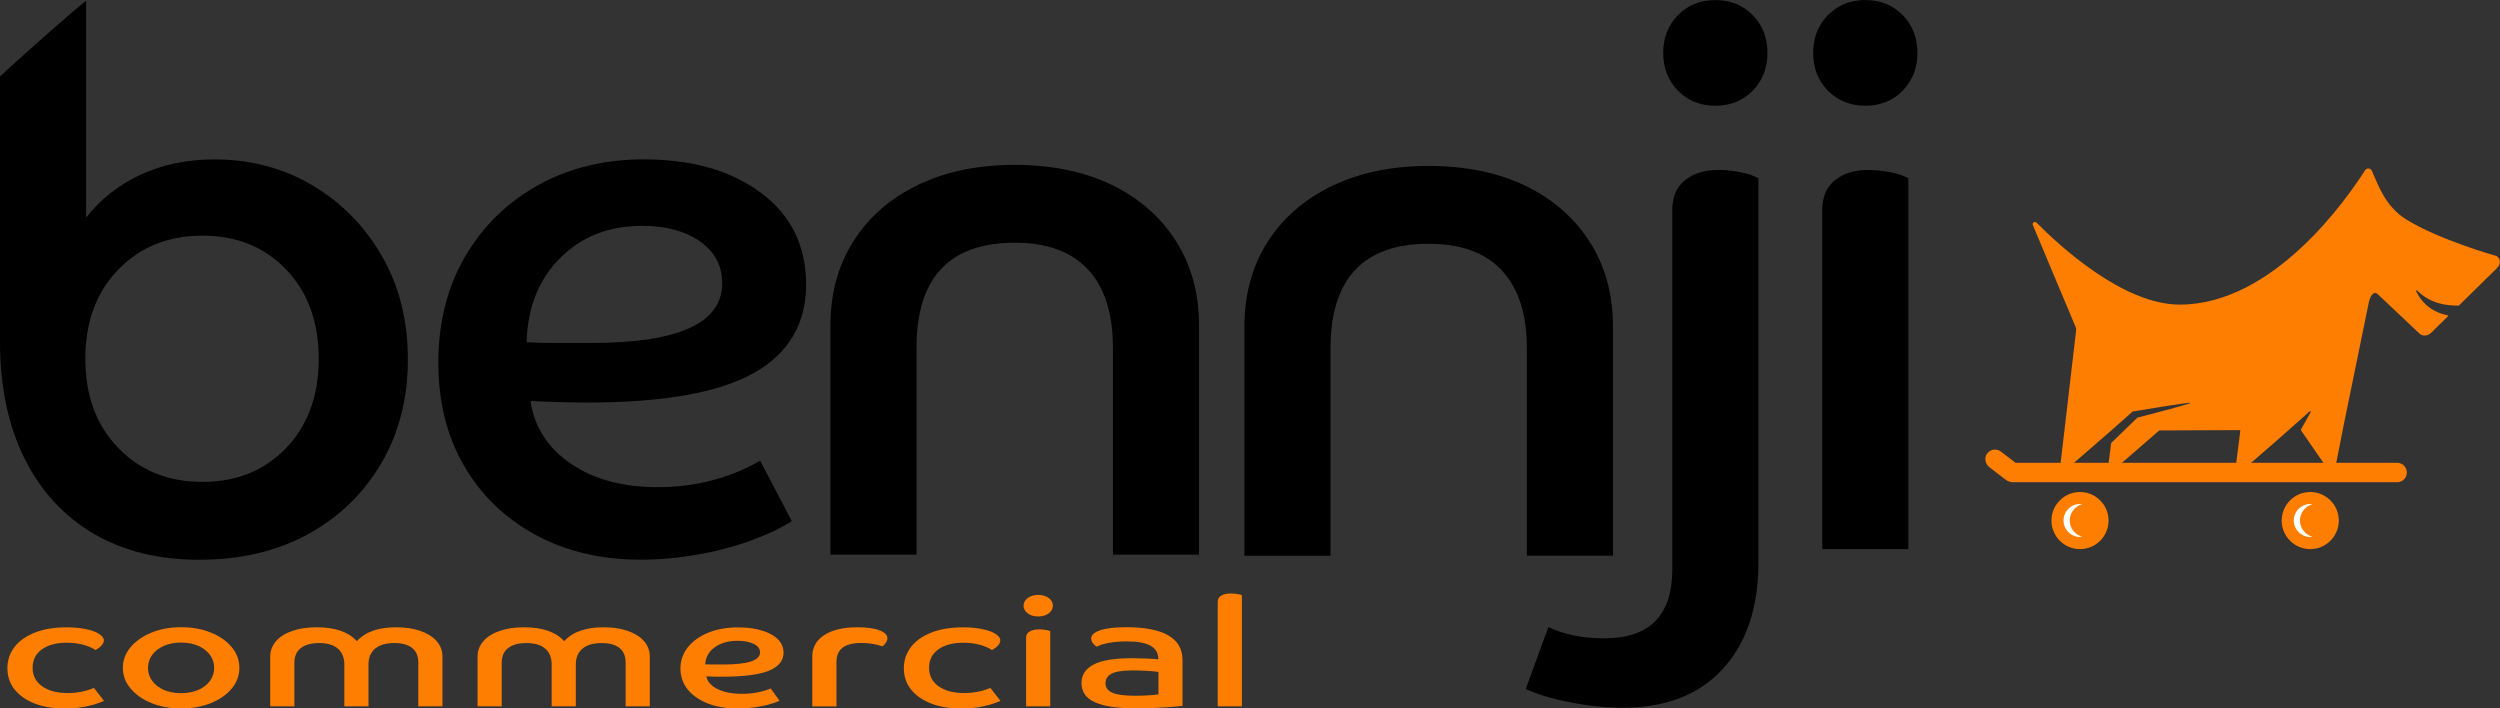 <?xml version="1.0" encoding="UTF-8"?>
<svg id="Layer_2" data-name="Layer 2" xmlns="http://www.w3.org/2000/svg" viewBox="0 0 380.89 107.94">
  <rect x="0" y="0" width="380.89" height="107.94" fill="#333333" stroke="none"/>
  <defs>
    <style>
      .cls-1 {
        fill: #fe7e01;
      }

      .cls-2 {
        fill: #fff;
      }
    </style>
  </defs>
  <g id="Layer_1-2" data-name="Layer 1">
    <path class="cls-1" d="M380.43,39.03s-.02-.01-.03-.01c-.41-.12-8.76-2.48-13.77-5.57-3.34-2.06-4.39-5.55-5.27-7.44-.2-.42-.79-.46-1.03-.07-2.65,4.18-13.89,20.47-28.24,20.47-8.64,0-18.37-9.01-21.81-12.49-.27-.27-.71.03-.56.38l6.51,15.51c.07.16.1.34.08.52l-2.56,21.91c0,.09.09.14.16.08l7.59-6.59,3.41-3.02s.03-.02.04-.02c.51-.09,9.14-1.53,8.81-1.3-.25.18-5.38,1.54-8.1,2.24-.02,0-.03.01-.04.02l-3.95,3.83s-.02.03-.03.06l-.59,4.7c-.01.09.09.14.16.08l7.74-6.72s.04-.02.06-.02l12.22-.05c.06,0,.1.05.09.11l-.86,6.84c-.01.09.09.14.16.08l6.44-5.6h0s4.85-4.3,4.85-4.3c.08-.07.2.02.14.12l-1.49,2.67s-.02.07,0,.1l4.82,6.99c.05.07.15.05.17-.04l1.58-8.01,3.73-18.2c.16-1.01.73-2.1,1.42-1.45l6.36,6c.45.43,1.25.36,1.77-.15l2.54-2.49c.05-.05.02-.14-.05-.16-3.1-.63-4.37-2.75-4.79-3.69-.04-.09.08-.18.15-.1,1.98,2.01,4.49,2.35,6.34,2.3.02,0,.05,0,.06-.03l5.79-5.69c.57-.56.55-1.41-.04-1.78"/>
    <path class="cls-1" d="M365.22,73.47h-58.49c-.42,0-.84-.14-1.17-.4l-2.44-1.87c-.58-.45-.82-1.25-.49-1.9.44-.84,1.5-1.05,2.22-.5l2.22,1.7s.02.01.03.01h58.12c.82,0,1.48.66,1.48,1.48s-.66,1.48-1.48,1.48"/>
    <path class="cls-1" d="M321.25,79.31c0,2.4-1.95,4.35-4.35,4.35s-4.35-1.95-4.35-4.35,1.95-4.35,4.35-4.35,4.35,1.95,4.35,4.35"/>
    <path class="cls-2" d="M315.33,79.31c0-1.19.81-2.19,1.91-2.49-.11-.02-.23-.03-.34-.03-1.39,0-2.51,1.13-2.51,2.51s1.13,2.51,2.51,2.51c.12,0,.23-.01.34-.03-1.1-.3-1.91-1.3-1.91-2.49"/>
    <path class="cls-1" d="M356.33,79.31c0,2.4-1.95,4.35-4.35,4.35s-4.35-1.95-4.35-4.35,1.95-4.35,4.35-4.35,4.35,1.95,4.35,4.35"/>
    <path class="cls-2" d="M350.41,79.31c0-1.19.81-2.19,1.91-2.49-.11-.02-.23-.03-.34-.03-1.39,0-2.51,1.13-2.51,2.51s1.13,2.51,2.51,2.51c.12,0,.23-.01.34-.03-1.1-.3-1.91-1.3-1.91-2.49"/>
    <g>
      <path d="M0,11.66C2.08,9.66,11.08,1.66,13.12.12v33.03c2.15-2.76,4.89-4.93,8.23-6.5,3.34-1.57,7.11-2.36,11.33-2.36,5.52,0,10.51,1.32,14.96,3.97,4.45,2.65,7.98,6.25,10.59,10.82,2.61,4.56,3.91,9.8,3.91,15.71s-1.34,11.16-4.03,15.76c-2.69,4.6-6.41,8.21-11.16,10.82-4.76,2.61-10.28,3.91-16.57,3.91s-11.58-1.32-16.11-3.97c-4.53-2.65-8.04-6.46-10.53-11.45-2.49-4.99-3.74-10.93-3.74-17.84V11.66ZM43.61,41.08c-3.3-3.45-7.56-5.18-12.77-5.18s-9.49,1.73-12.83,5.18c-3.34,3.45-5.01,7.98-5.01,13.58s1.67,10.13,5.01,13.58c3.34,3.45,7.61,5.18,12.83,5.18s9.47-1.73,12.77-5.18c3.3-3.45,4.95-7.98,4.95-13.58s-1.65-10.13-4.95-13.58Z"/>
      <path d="M97.61,85.27c-6.06,0-11.41-1.27-16.05-3.8-4.64-2.53-8.27-6.04-10.87-10.53-2.61-4.49-3.91-9.72-3.91-15.71s1.34-11.41,4.03-16.05c2.68-4.64,6.39-8.29,11.1-10.93,4.72-2.65,10.11-3.97,16.17-3.97,7.36,0,13.33,1.71,17.89,5.12,4.56,3.41,6.85,8.07,6.85,13.98s-2.67,10.47-8,13.46c-5.33,2.99-13.79,4.49-25.37,4.49-1.08,0-2.4-.02-3.97-.06-1.57-.04-3.13-.1-4.66-.17.61,3.99,2.66,7.17,6.16,9.55,3.49,2.38,7.88,3.57,13.18,3.57,5.75,0,10.97-1.34,15.65-4.03l4.83,9.21c-1.69,1.08-3.8,2.07-6.33,2.99-2.53.92-5.26,1.63-8.17,2.13-2.92.5-5.75.75-8.52.75ZM97.84,34.41c-5.06,0-9.23,1.63-12.49,4.89-3.26,3.26-4.97,7.54-5.12,12.83,1.3.08,2.68.12,4.14.12h5.75c13.27,0,19.91-3.03,19.91-9.09,0-2.68-1.13-4.81-3.39-6.39-2.26-1.57-5.2-2.36-8.8-2.36Z"/>
      <path d="M189.59,49.79c0-4.91,1.17-9.21,3.51-12.89,2.34-3.68,5.62-6.54,9.84-8.57,4.22-2.03,9.13-3.05,14.73-3.05s10.6,1.02,14.79,3.05c4.18,2.03,7.44,4.89,9.78,8.57,2.34,3.68,3.51,7.98,3.51,12.89v34.87h-13.12v-31.53c0-5.22-1.27-9.19-3.8-11.91-2.53-2.72-6.25-4.08-11.16-4.08-9.97,0-14.96,5.33-14.96,16v31.53h-13.12v-34.87Z"/>
      <path d="M267.9,85.73c0,6.83-1.8,12.22-5.41,16.17-3.61,3.95-8.71,5.93-15.3,5.93-2.53,0-5.24-.29-8.11-.86s-5.08-1.25-6.62-2.01l3.45-9.44c2.3,1.15,5.14,1.73,8.51,1.73,6.9,0,10.36-3.49,10.36-10.47V31.99c0-1.99.65-3.51,1.96-4.55,1.3-1.04,2.99-1.55,5.06-1.55,1.07,0,2.19.12,3.34.34,1.15.23,2.07.54,2.76.92v58.57ZM255.64,13.81c-1.5-1.53-2.24-3.45-2.24-5.75s.75-4.22,2.24-5.75c1.5-1.53,3.39-2.3,5.7-2.3s4.2.77,5.7,2.3c1.5,1.54,2.24,3.45,2.24,5.75s-.75,4.22-2.24,5.75c-1.5,1.54-3.4,2.3-5.7,2.3s-4.2-.77-5.7-2.3Z"/>
      <path d="M278.49,13.81c-1.5-1.53-2.24-3.45-2.24-5.75s.75-4.22,2.24-5.75c1.5-1.53,3.39-2.3,5.7-2.3s4.2.77,5.7,2.3c1.5,1.54,2.24,3.45,2.24,5.75s-.75,4.22-2.24,5.75c-1.5,1.54-3.4,2.3-5.7,2.3s-4.2-.77-5.7-2.3ZM290.75,83.66h-13.12V31.99c0-1.99.65-3.51,1.96-4.55,1.3-1.04,2.99-1.55,5.06-1.55,1.07,0,2.19.12,3.34.34,1.15.23,2.07.54,2.76.92v56.5Z"/>
      <path d="M126.52,49.63c0-4.91,1.17-9.21,3.51-12.89,2.34-3.68,5.62-6.54,9.84-8.57,4.22-2.03,9.13-3.05,14.73-3.05s10.6,1.02,14.79,3.05c4.18,2.03,7.44,4.89,9.78,8.57,2.34,3.68,3.51,7.98,3.51,12.89v34.87h-13.12v-31.53c0-5.22-1.27-9.19-3.8-11.91-2.53-2.72-6.25-4.08-11.16-4.08-9.97,0-14.96,5.33-14.96,16v31.53h-13.12v-34.87Z"/>
    </g>
    <g>
      <path class="cls-1" d="M2.22,98.56c.72-.93,1.76-1.66,3.11-2.19,1.35-.53,2.97-.79,4.84-.79,1.08,0,2.05.09,2.92.27.87.18,1.54.42,2.02.74.47.3.71.62.71.98,0,.25-.11.5-.34.76-.23.26-.53.49-.92.71-.54-.36-1.19-.63-1.95-.83-.76-.19-1.58-.29-2.44-.29-1.57,0-2.83.34-3.78,1.01-.95.68-1.42,1.61-1.42,2.81s.48,2.12,1.44,2.81c.96.69,2.25,1.04,3.89,1.04,1.46,0,2.8-.26,4-.79l1.55,1.98c-1.79.78-3.77,1.17-5.97,1.17-1.74,0-3.27-.25-4.58-.76-1.31-.5-2.33-1.22-3.07-2.13-.73-.92-1.1-2-1.1-3.24s.36-2.31,1.08-3.24Z"/>
      <path class="cls-1" d="M19.9,104.9c-.79-.93-1.18-1.98-1.18-3.15s.39-2.22,1.18-3.15c.79-.93,1.84-1.67,3.18-2.22,1.33-.54,2.84-.82,4.52-.82s3.19.27,4.53.82c1.34.54,2.4,1.28,3.18,2.22.77.93,1.16,1.98,1.16,3.15s-.39,2.22-1.16,3.15c-.77.93-1.83,1.67-3.18,2.22-1.34.54-2.86.82-4.53.82s-3.18-.27-4.52-.82c-1.33-.54-2.39-1.28-3.18-2.22ZM31.98,103.75c.43-.58.65-1.25.65-2s-.22-1.41-.65-1.99-1.03-1.04-1.79-1.37c-.76-.33-1.63-.49-2.6-.49s-1.83.16-2.6.49c-.76.33-1.36.78-1.79,1.37s-.65,1.25-.65,1.99.21,1.41.65,2,1.03,1.04,1.79,1.37c.76.33,1.63.49,2.6.49s1.83-.16,2.6-.49c.76-.33,1.36-.78,1.79-1.37Z"/>
      <path class="cls-1" d="M67.41,107.61h-3.68v-6.65c0-1-.31-1.74-.94-2.24-.62-.5-1.53-.75-2.71-.75-1.27,0-2.24.28-2.92.85-.68.57-1.02,1.37-1.02,2.42v6.37h-3.68v-6.37c0-1.04-.33-1.85-.98-2.42-.66-.57-1.62-.85-2.89-.85-1.18,0-2.1.26-2.76.77-.66.51-.98,1.26-.98,2.24v6.63h-3.68v-7.54c0-.92.3-1.71.89-2.39.59-.68,1.42-1.2,2.48-1.56,1.06-.37,2.31-.55,3.73-.55,2.8,0,4.83.71,6.1,2.12,1.27-1.42,3.27-2.12,6-2.12,1.4,0,2.62.18,3.68.55,1.05.37,1.88.88,2.47,1.55s.89,1.46.89,2.38v7.56Z"/>
      <path class="cls-1" d="M99,107.61h-3.68v-6.65c0-1-.31-1.74-.94-2.24-.62-.5-1.53-.75-2.71-.75-1.27,0-2.24.28-2.92.85-.68.57-1.02,1.37-1.02,2.42v6.37h-3.68v-6.37c0-1.04-.33-1.85-.98-2.42-.66-.57-1.62-.85-2.89-.85-1.18,0-2.1.26-2.76.77-.66.51-.98,1.26-.98,2.24v6.63h-3.68v-7.54c0-.92.3-1.71.89-2.39.59-.68,1.42-1.2,2.48-1.56,1.06-.37,2.31-.55,3.73-.55,2.8,0,4.83.71,6.1,2.12,1.27-1.42,3.27-2.12,6-2.12,1.4,0,2.62.18,3.68.55,1.05.37,1.88.88,2.47,1.55s.89,1.46.89,2.38v7.56Z"/>
      <path class="cls-1" d="M112.32,107.94c-1.7,0-3.2-.26-4.5-.77-1.3-.51-2.32-1.22-3.05-2.13-.73-.91-1.1-1.97-1.1-3.18s.38-2.31,1.13-3.25c.75-.94,1.79-1.68,3.11-2.22,1.32-.54,2.83-.8,4.53-.8,2.06,0,3.74.35,5.02,1.04,1.28.69,1.92,1.64,1.92,2.83s-.75,2.12-2.24,2.73c-1.5.61-3.87.91-7.11.91-.3,0-.67,0-1.11-.01-.44,0-.88-.02-1.31-.04.17.81.75,1.46,1.73,1.94.98.48,2.21.72,3.69.72,1.61,0,3.08-.27,4.39-.82l1.35,1.87c-.47.22-1.06.42-1.77.61-.71.19-1.47.33-2.29.43-.82.1-1.61.15-2.39.15ZM112.39,97.63c-1.42,0-2.59.33-3.5.99-.91.66-1.39,1.53-1.44,2.6.37.02.75.02,1.16.02h1.61c3.72,0,5.58-.61,5.58-1.84,0-.54-.32-.98-.95-1.29-.63-.32-1.46-.48-2.47-.48Z"/>
      <path class="cls-1" d="M123.75,100.07c0-1.42.61-2.52,1.82-3.31s2.9-1.19,5.05-1.19c1.46,0,2.59.16,3.39.47.8.31,1.19.71,1.19,1.19,0,.25-.09.5-.27.75-.18.25-.36.41-.53.49-.95-.34-2.01-.51-3.19-.51-2.52,0-3.77.96-3.77,2.89v6.77h-3.68v-7.54Z"/>
      <path class="cls-1" d="M138.8,98.56c.72-.93,1.76-1.66,3.11-2.19,1.35-.53,2.97-.79,4.84-.79,1.08,0,2.05.09,2.92.27.87.18,1.54.42,2.02.74.47.3.71.62.71.98,0,.25-.11.5-.34.76-.23.26-.53.49-.92.71-.54-.36-1.19-.63-1.95-.83-.76-.19-1.58-.29-2.44-.29-1.57,0-2.83.34-3.78,1.01-.95.68-1.42,1.61-1.42,2.81s.48,2.12,1.44,2.81c.96.69,2.25,1.04,3.89,1.04,1.46,0,2.8-.26,4-.79l1.55,1.98c-1.79.78-3.77,1.17-5.97,1.17-1.74,0-3.27-.25-4.58-.76-1.31-.5-2.33-1.22-3.07-2.13-.73-.92-1.1-2-1.1-3.24s.36-2.31,1.08-3.24Z"/>
      <path class="cls-1" d="M156.58,93.45c-.42-.31-.63-.7-.63-1.17s.21-.86.63-1.17c.42-.31.95-.47,1.6-.47s1.18.16,1.6.47c.42.31.63.7.63,1.17s-.21.86-.63,1.17c-.42.31-.95.47-1.6.47s-1.18-.16-1.6-.47ZM160.01,107.61h-3.68v-10.48c0-.4.18-.71.55-.92.37-.21.84-.32,1.42-.32.3,0,.61.02.94.07.32.05.58.11.77.19v11.46Z"/>
      <path class="cls-1" d="M180.15,107.56c-1.12.11-2.33.2-3.63.27-1.3.07-2.48.1-3.53.1-2.67,0-4.71-.3-6.11-.91-1.41-.61-2.11-1.59-2.11-2.96,0-1.21.61-2.15,1.82-2.8s3.19-.98,5.92-.98c.62,0,1.32.02,2.1.05s1.4.07,1.87.12c0-.95-.4-1.64-1.21-2.08-.81-.43-2.01-.65-3.6-.65-1.01,0-1.93.08-2.76.23-.83.16-1.43.35-1.79.58-.24-.12-.44-.3-.61-.53-.17-.23-.26-.46-.26-.71,0-.53.45-.95,1.36-1.26.9-.31,2.24-.47,4-.47,2.82,0,4.95.42,6.39,1.25,1.44.83,2.16,2.07,2.16,3.72v7.02ZM169.53,105.57c.73.29,1.88.43,3.45.43.64,0,1.3-.02,1.97-.06s1.18-.09,1.55-.15v-3.41c-.47-.08-1.09-.14-1.86-.18-.76-.04-1.44-.06-2.02-.06-1.57,0-2.66.17-3.27.5-.61.33-.92.83-.92,1.48s.37,1.15,1.1,1.44Z"/>
      <path class="cls-1" d="M189.21,107.61h-3.68v-15.96c0-.4.18-.71.55-.92.37-.21.84-.31,1.42-.31.3,0,.61.02.94.07.32.05.58.11.77.19v16.94Z"/>
    </g>
  </g>
</svg>